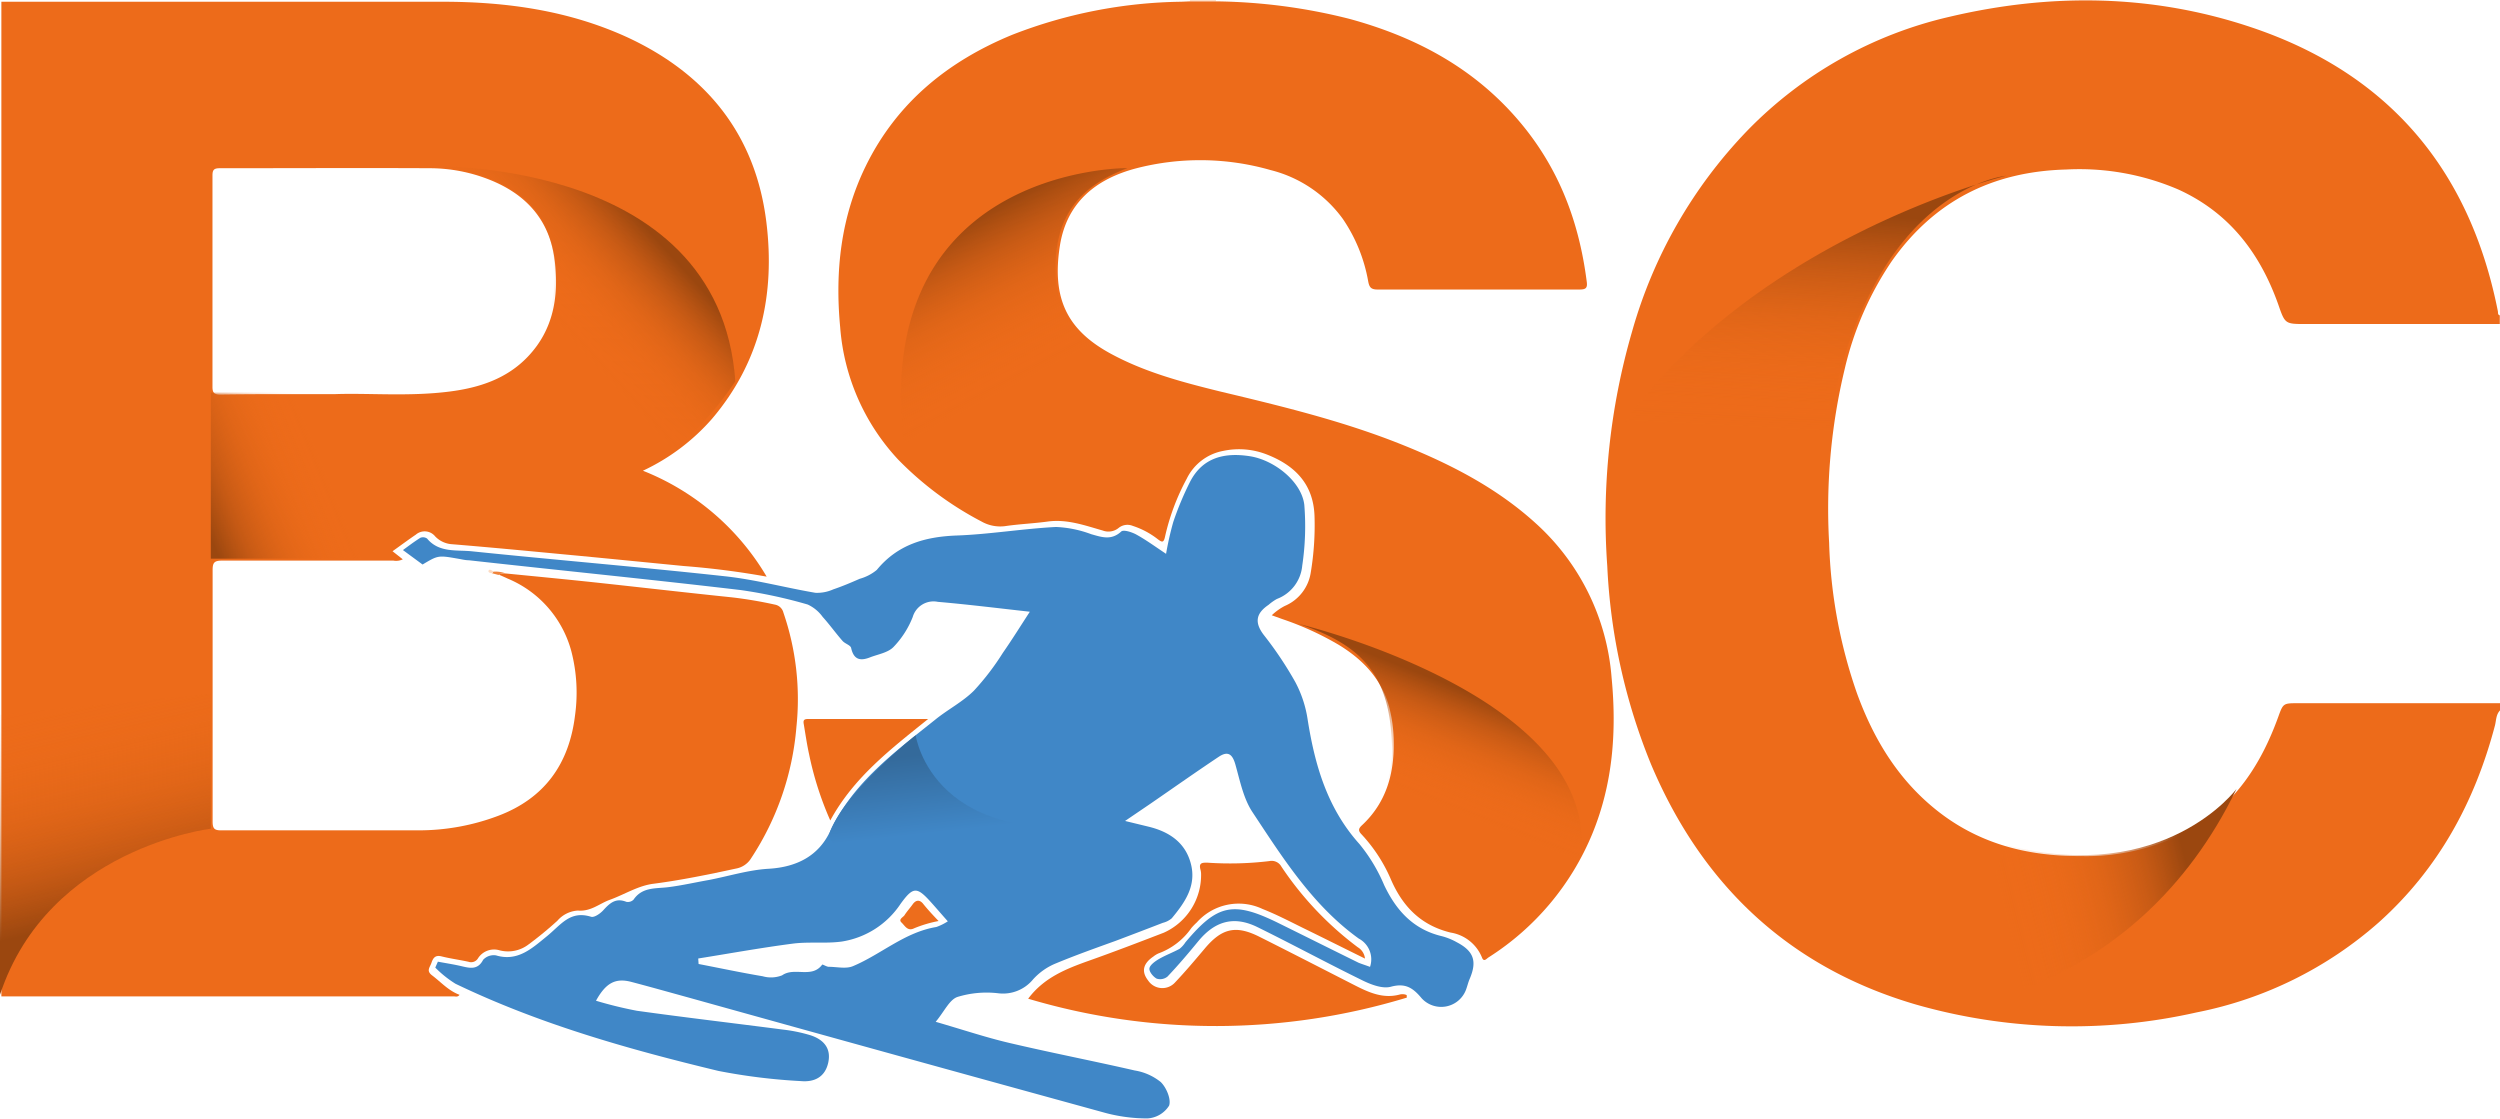 <svg xmlns="http://www.w3.org/2000/svg" xmlns:xlink="http://www.w3.org/1999/xlink" viewBox="0 0 346.27 154.94"><defs><style>.cls-1{fill:#ed6b1a;}.cls-2{fill:#fdddc6;}.cls-3{fill:#ed6d1c;}.cls-4{fill:#f0833a;}.cls-5{fill:#fddcc3;}.cls-6{fill:url(#Dégradé_sans_nom_71);}.cls-7{fill:url(#Dégradé_sans_nom_72);}.cls-8{fill:url(#Dégradé_sans_nom_85);}.cls-9{fill:url(#Dégradé_sans_nom_74);}.cls-10{fill:url(#Dégradé_sans_nom_76);}.cls-11{fill:url(#Dégradé_sans_nom_77);}.cls-12{fill:url(#Dégradé_sans_nom_81);}.cls-13{fill:#4087c7;}.cls-14{fill:url(#Dégradé_sans_nom_180);}</style><linearGradient id="Dégradé_sans_nom_71" x1="74.52" y1="43.63" x2="89.28" y2="30.16" gradientUnits="userSpaceOnUse"><stop offset="0.05" stop-color="#ed6b18" stop-opacity="0"/><stop offset="0.16" stop-color="#e96918" stop-opacity="0.05"/><stop offset="0.33" stop-color="#de6516" stop-opacity="0.18"/><stop offset="0.53" stop-color="#cd5d14" stop-opacity="0.39"/><stop offset="0.75" stop-color="#b55212" stop-opacity="0.69"/><stop offset="0.96" stop-color="#9b470f"/></linearGradient><linearGradient id="Dégradé_sans_nom_72" x1="8.88" y1="92.12" x2="17.5" y2="129.51" gradientUnits="userSpaceOnUse"><stop offset="0.05" stop-color="#ed6b18" stop-opacity="0"/><stop offset="0.16" stop-color="#e96918" stop-opacity="0.05"/><stop offset="0.32" stop-color="#de6516" stop-opacity="0.18"/><stop offset="0.51" stop-color="#cd5d14" stop-opacity="0.39"/><stop offset="0.72" stop-color="#b55212" stop-opacity="0.69"/><stop offset="0.92" stop-color="#9b470f"/></linearGradient><linearGradient id="Dégradé_sans_nom_85" x1="44.84" y1="64.33" x2="22.24" y2="73.69" gradientUnits="userSpaceOnUse"><stop offset="0" stop-color="#ed6b18" stop-opacity="0"/><stop offset="0.09" stop-color="#e96918" stop-opacity="0.05"/><stop offset="0.23" stop-color="#de6516" stop-opacity="0.18"/><stop offset="0.39" stop-color="#cd5d14" stop-opacity="0.39"/><stop offset="0.58" stop-color="#b55212" stop-opacity="0.69"/><stop offset="0.75" stop-color="#9b470f"/></linearGradient><linearGradient id="Dégradé_sans_nom_74" x1="145.54" y1="52.87" x2="128.97" y2="21.53" gradientUnits="userSpaceOnUse"><stop offset="0.05" stop-color="#ed6b18" stop-opacity="0"/><stop offset="0.13" stop-color="#e96918" stop-opacity="0.05"/><stop offset="0.25" stop-color="#de6516" stop-opacity="0.18"/><stop offset="0.4" stop-color="#cd5d14" stop-opacity="0.39"/><stop offset="0.56" stop-color="#b55212" stop-opacity="0.69"/><stop offset="0.71" stop-color="#9b470f"/></linearGradient><linearGradient id="Dégradé_sans_nom_76" x1="195.8" y1="111.43" x2="202.81" y2="93.61" gradientUnits="userSpaceOnUse"><stop offset="0.05" stop-color="#ed6b18" stop-opacity="0"/><stop offset="0.16" stop-color="#e96918" stop-opacity="0.05"/><stop offset="0.31" stop-color="#de6516" stop-opacity="0.18"/><stop offset="0.5" stop-color="#cd5d14" stop-opacity="0.39"/><stop offset="0.71" stop-color="#b55212" stop-opacity="0.69"/><stop offset="0.9" stop-color="#9b470f"/></linearGradient><linearGradient id="Dégradé_sans_nom_77" x1="249.25" y1="62.57" x2="252.16" y2="7.45" gradientUnits="userSpaceOnUse"><stop offset="0.05" stop-color="#ed6b18" stop-opacity="0"/><stop offset="0.12" stop-color="#e96918" stop-opacity="0.05"/><stop offset="0.22" stop-color="#de6516" stop-opacity="0.18"/><stop offset="0.34" stop-color="#cd5d14" stop-opacity="0.39"/><stop offset="0.47" stop-color="#b55212" stop-opacity="0.69"/><stop offset="0.6" stop-color="#9b470f"/></linearGradient><linearGradient id="Dégradé_sans_nom_81" x1="275.67" y1="128.07" x2="318.04" y2="117.67" gradientUnits="userSpaceOnUse"><stop offset="0.05" stop-color="#ed6b18" stop-opacity="0"/><stop offset="0.13" stop-color="#e96918" stop-opacity="0.05"/><stop offset="0.24" stop-color="#de6516" stop-opacity="0.18"/><stop offset="0.37" stop-color="#cd5d14" stop-opacity="0.39"/><stop offset="0.52" stop-color="#b55212" stop-opacity="0.69"/><stop offset="0.65" stop-color="#9b470f"/></linearGradient><linearGradient id="Dégradé_sans_nom_180" x1="135.62" y1="117.12" x2="133.39" y2="96.91" gradientUnits="userSpaceOnUse"><stop offset="0.12" stop-color="#4087c7"/><stop offset="0.66" stop-color="#346a9b"/></linearGradient></defs><g id="Calque_2" data-name="Calque 2"><g id="bordure"><path class="cls-1" d="M70.06,79.43c4.33.43,8.66.84,13,1.31,6.12.66,12.23,1.37,18.34,2a59.2,59.2,0,0,1,5.91,1,1.49,1.49,0,0,1,1.2,1.12,36.82,36.82,0,0,1,1.8,15.82,38.8,38.8,0,0,1-6.25,18.16,3.11,3.11,0,0,1-2.15,1.47c-3.79.82-7.57,1.6-11.42,2.1-2.12.27-4,1.49-6,2.21-1.46.52-2.64,1.66-4.45,1.5a4.06,4.06,0,0,0-2.83,1.4,49.68,49.68,0,0,1-4,3.29,4.65,4.65,0,0,1-4,.82,2.64,2.64,0,0,0-3,1.1,1.11,1.11,0,0,1-1.33.48c-1.24-.27-2.52-.44-3.75-.75-.86-.21-1.15.25-1.37.9s-.76,1.09.09,1.74c1.23.93,2.26,2.12,3.8,2.69-.25.35-.55.22-.79.22H.91c-.24,0-.48,0-.72,0V.24c.4,0,.8,0,1.2,0,20,0,39.92,0,59.88,0,8.9,0,17.61,1.22,25.78,5,10.9,5.11,17.62,13.49,19.1,25.55,1.23,10-.81,19.33-7.54,27.23a29.1,29.1,0,0,1-9.56,7.18,34.75,34.75,0,0,1,17.14,14.67A113.71,113.71,0,0,0,94.72,78.4c-5.45-.53-10.9-1.08-16.35-1.59-5.25-.5-10.5-1-15.75-1.43a3.53,3.53,0,0,1-2.34-1.08,1.87,1.87,0,0,0-2.68-.25c-1.06.72-2.08,1.48-3.23,2.3l1.42,1.12a2.11,2.11,0,0,1-1.3.18c-7.92,0-15.84,0-23.76,0-1.1,0-1.28.33-1.28,1.34q0,17.4,0,34.8c0,1,.26,1.23,1.24,1.22,9.12,0,18.24,0,27.36,0A31.09,31.09,0,0,0,69,113c6.44-2.43,9.84-7.21,10.65-13.94a22.88,22.88,0,0,0-.5-8.8,15.14,15.14,0,0,0-8.83-10.12c-.4-.19-.8-.36-1.2-.54C69.36,79.33,69.74,79.53,70.06,79.43ZM46.39,54.59c4.64-.17,10.29.36,15.9-.36,4.08-.52,7.91-1.76,10.83-4.84,3.53-3.71,4.29-8.31,3.73-13.16-.64-5.68-3.94-9.35-9.18-11.39a22.43,22.43,0,0,0-8.08-1.54c-9.72-.05-19.44,0-29.16,0-.81,0-1,.25-1,1q0,14.64,0,29.28c0,.83.23,1.06,1.07,1.06C35.48,54.57,40.44,54.59,46.39,54.59Z"/><path class="cls-1" d="M346.27,98.4c-.56.58-.52,1.38-.7,2.09-2.79,10.6-7.84,19.87-16.07,27.25a53.77,53.77,0,0,1-25.27,12.49,78.53,78.53,0,0,1-38.88-1.1c-17.55-5.14-29.59-16.52-36.66-33.25a82.5,82.5,0,0,1-6.07-27.47,92.72,92.72,0,0,1,3.43-32.47,65.8,65.8,0,0,1,16-27.88,56.83,56.83,0,0,1,28-15.74c14-3.3,28.05-3.14,41.74,1.45,19,6.36,30.29,19.68,34.18,39.32.05.21-.05.5.27.59v1.2H319.39c-2.91,0-2.89,0-3.84-2.73C313,35,308.73,29.44,301.72,26.25a34.7,34.7,0,0,0-15.55-2.77C276,23.75,267.89,27.83,262,36.21a44.63,44.63,0,0,0-6.48,14.84,82.75,82.75,0,0,0-2.17,24.14,69.15,69.15,0,0,0,3.87,20.88c2.21,6.06,5.43,11.49,10.44,15.68,5.95,5,12.94,6.87,20.58,6.82a30.11,30.11,0,0,0,15.3-3.73c6.1-3.53,9.64-9,12-15.5.7-1.93.69-1.94,2.77-1.94l28,0Z"/><path class="cls-2" d="M164.82.19a.61.61,0,0,1,0-.19h3.6a1.23,1.23,0,0,1,0,.19Z"/><path class="cls-1" d="M164.82.19h3.63a78.41,78.41,0,0,1,18.48,2.43C195.64,5,203.38,9,209.5,15.74s9.16,14.51,10.28,23.3c.11.85-.13,1.06-1,1.06q-14,0-28,0c-.93,0-1.12-.37-1.27-1.11A22.14,22.14,0,0,0,186,30.33a17.64,17.64,0,0,0-10-6.77,35.4,35.4,0,0,0-18.61-.25c-5.59,1.47-9.65,4.73-10.59,10.75-1.13,7.26,1,11.6,6.92,14.86,4.77,2.62,10,4,15.22,5.29,8.63,2.06,17.24,4.14,25.48,7.47,6.59,2.66,12.85,5.89,18.18,10.7a32.13,32.13,0,0,1,10.62,21.5c.71,7.38.19,14.61-2.65,21.55a37,37,0,0,1-14.4,17.18c-.27.17-.65.71-.91,0a5.63,5.63,0,0,0-4.33-3.44c-4.11-1-6.63-3.59-8.26-7.32a21.65,21.65,0,0,0-4.1-6.3c-.45-.47-.44-.77.07-1.24,3.3-3.07,4.45-7,4.4-11.37a19.56,19.56,0,0,0-.68-5.21c-1.1-3.79-3.64-6.4-6.91-8.4a41.63,41.63,0,0,0-7.83-3.58l-1.47-.53a7.93,7.93,0,0,1,1.8-1.29,6,6,0,0,0,3.6-4.63,39.81,39.81,0,0,0,.52-7.87c-.17-4.47-2.8-7-6.63-8.49a10.54,10.54,0,0,0-6-.49,7.06,7.06,0,0,0-5.07,3.86,31.25,31.25,0,0,0-3,8c-.19.94-.46.78-1,.38a11.28,11.28,0,0,0-3.47-1.85,1.94,1.94,0,0,0-1.93.26,2.24,2.24,0,0,1-2.24.38c-2.49-.71-4.95-1.61-7.63-1.24-1.9.26-3.82.34-5.72.61a5.25,5.25,0,0,1-3.42-.61,45.62,45.62,0,0,1-11.59-8.62,30.21,30.21,0,0,1-8-18.32c-.73-7.74.09-15.25,3.55-22.31,4.31-8.79,11.41-14.53,20.33-18.19A66.77,66.77,0,0,1,163.62.24Z"/><path class="cls-1" d="M194.85,138.18a91,91,0,0,1-52.44.15c2.18-2.92,5.24-4.13,8.38-5.25,3.5-1.24,7-2.58,10.42-3.9a8.75,8.75,0,0,0,5.15-8.15,2.52,2.52,0,0,0-.06-.48c-.29-1,.09-1.09,1-1.06a45.54,45.54,0,0,0,8.5-.22,1.54,1.54,0,0,1,1.68.76,45.49,45.49,0,0,0,10.58,11.17,2.06,2.06,0,0,1,1,1.57c-3-1.48-5.81-2.89-8.66-4.28-1.82-.9-3.63-1.84-5.53-2.59a7.75,7.75,0,0,0-9.1,1.86,9,9,0,0,0-.75.77,9.54,9.54,0,0,1-4.55,3.52,3.16,3.16,0,0,0-.72.44q-2.16,1.47-.73,3.31a2.37,2.37,0,0,0,3.74.27c1.43-1.51,2.77-3.1,4.11-4.69,2.37-2.82,4.31-3.27,7.57-1.63,4.31,2.16,8.6,4.37,12.91,6.57,2.07,1.06,4.15,2.1,6.6,1.41a1.75,1.75,0,0,1,.6,0,1.25,1.25,0,0,1,.29.1Z"/><path class="cls-1" d="M115,113.64a45,45,0,0,1-2.93-9.15c-.3-1.36-.5-2.75-.73-4.12-.07-.4-.14-.78.52-.78,5.45,0,10.91,0,16.69,0C123.33,103.79,118.25,107.67,115,113.64Z"/><path class="cls-3" d="M130,127.57a17.15,17.15,0,0,0-3.37,1c-.93.47-1.29-.35-1.76-.79s.2-.72.4-1c.34-.54.77-1,1.14-1.52s.87-.74,1.41-.13C128.44,125.91,129.13,126.66,130,127.57Z"/><path class="cls-4" d="M70.06,79.43c-.32.1-.7-.1-1,.21l-.91-.24.18-.22A4.12,4.12,0,0,1,70.06,79.43Z"/><path class="cls-5" d="M68.36,79.18l-.18.22c-.24,0-.62-.1-.51-.37S68.15,79,68.36,79.18Z"/><path class="cls-6" d="M57.8,23S99.61,21,101.85,52.82c0,0-6.09,9.52-13.25,12.16H57.8l-1-10.6s17.77,1,19.63-12.22c0,0,2.74-11.08-5.55-15.83C70.88,26.33,66.58,23,57.8,23Z"/><path class="cls-7" d="M29.2,114.78s-22.52,2.69-29.2,23V99l29.2-2.9Z"/><rect class="cls-8" x="29.2" y="54.38" width="23.8" height="23"/><path class="cls-9" d="M156.16,23.28s-37.77-.3-30.43,41.78a60.52,60.52,0,0,0,20.2,11.45l14.31-24.9s-13.39-3-14-13S151.11,25.27,156.16,23.28Z"/><path class="cls-10" d="M179.89,86.42s40.85,9.77,39.13,31.45c0,0-5.31,12.33-21.53,18.82l-10.9-21.18a13.87,13.87,0,0,0,6.2-12.53C192.42,94.21,189.42,89.53,179.89,86.42Z"/><path class="cls-11" d="M277.88,24.34s-36.95,9-55.2,37.52l30.51,2.6a53,53,0,0,1,7-26C267.75,25.28,277.88,24.34,277.88,24.34Z"/><path class="cls-12" d="M268.78,139.84s27-1.62,41-30.58c0,0-9.92,13.45-31.85,7.8Z"/><path class="cls-13" d="M189.76,133.92A3.26,3.26,0,0,0,188.2,130c-6.37-4.58-10.5-11.13-14.72-17.51-1.26-1.9-1.73-4.35-2.37-6.6-.4-1.4-1-1.92-2.27-1.09-3.18,2.12-6.3,4.32-9.45,6.49l-3.56,2.42,3.29.8c2.8.69,5,2.15,5.79,5,.88,3.12-.77,5.46-2.61,7.68a3,3,0,0,1-1.24.63c-2.17.84-4.35,1.67-6.52,2.49-2.77,1-5.58,2-8.3,3.13a8.65,8.65,0,0,0-3.15,2.21,5.39,5.39,0,0,1-4.88,1.92,13.75,13.75,0,0,0-5.61.52c-1.11.4-1.8,2-3,3.44,3.77,1.09,6.94,2.16,10.18,2.92,5.78,1.36,11.6,2.49,17.39,3.82a7.68,7.68,0,0,1,3.6,1.6c.78.75,1.47,2.39,1.16,3.27a3.79,3.79,0,0,1-3,1.77,22.38,22.38,0,0,1-6.18-.86q-28.57-7.85-57.12-15.81c-2.73-.75-5.45-1.52-8.19-2.24-2.18-.57-3.52.12-4.89,2.61A56.06,56.06,0,0,0,88.22,140c6.74.94,13.51,1.73,20.26,2.61a21.4,21.4,0,0,1,3.74.77c1.79.57,2.94,1.76,2.5,3.79s-1.94,2.74-3.8,2.57a81.72,81.72,0,0,1-11.42-1.41c-12.46-3-24.8-6.49-36.41-12.07a15.13,15.13,0,0,1-2.8-2.24l.36-.82c1.12.21,2.24.38,3.34.64s2.2.52,2.93-.9a2,2,0,0,1,1.79-.61c3,.9,5-1,7-2.62s3.23-3.64,6.16-2.73c.43.13,1.22-.41,1.64-.85.91-1,1.74-1.82,3.24-1.22a1.11,1.11,0,0,0,1-.3c1.18-1.74,3-1.52,4.73-1.72,1.91-.23,3.79-.67,5.68-1,2.77-.53,5.52-1.4,8.31-1.56,3.9-.23,6.92-1.79,8.52-5.21,3.19-6.79,9-11,14.57-15.46,1.73-1.4,3.77-2.44,5.34-4a35.28,35.28,0,0,0,4-5.23c1.29-1.85,2.48-3.77,3.74-5.7-4.24-.47-8.48-1-12.74-1.37a3,3,0,0,0-3.48,2.1,12.62,12.62,0,0,1-2.67,4.16c-.75.77-2.1,1-3.17,1.4-1.37.56-2.32.41-2.69-1.27-.09-.4-.87-.59-1.21-1-.94-1.07-1.77-2.24-2.73-3.3a5.29,5.29,0,0,0-2.08-1.72,67.14,67.14,0,0,0-9.26-2C90,80.24,77.48,79,64.93,77.6c-.47,0-.94-.12-1.4-.2-2.84-.5-2.84-.5-5,.79l-2.72-2c.66-.48,1.52-1.14,2.43-1.71a1,1,0,0,1,.91.11c1.65,2,4.08,1.55,6.2,1.77,11.69,1.21,23.4,2.18,35.08,3.46,4.21.46,8.34,1.58,12.52,2.29a5.47,5.47,0,0,0,2.47-.48c1.24-.42,2.45-.93,3.65-1.46a6.35,6.35,0,0,0,2.37-1.23c2.91-3.54,6.71-4.61,11.13-4.77s9.11-.94,13.69-1.18a15.77,15.77,0,0,1,4.88,1c1.46.41,2.78.9,4.16-.37.32-.29,1.47.08,2.09.42,1.33.73,2.57,1.64,4.12,2.67a42.58,42.58,0,0,1,1-4.42,42.78,42.78,0,0,1,2.32-5.55c1.75-3.41,4.82-4.09,8.28-3.55s7.21,3.59,7.55,6.77a36.87,36.87,0,0,1-.29,8.39,5.45,5.45,0,0,1-3.51,4.61,6.81,6.81,0,0,0-1.16.82c-1.7,1.15-2,2.4-.66,4.16a50.16,50.16,0,0,1,4.38,6.55,16,16,0,0,1,1.69,5.11c1,6.36,2.72,12.33,7.17,17.29a23.05,23.05,0,0,1,3.43,5.69c1.68,3.55,4.07,6.16,8,7.09a8.65,8.65,0,0,1,2.05.83c2.38,1.24,2.85,2.64,1.8,5.09-.21.49-.32,1-.52,1.53a3.67,3.67,0,0,1-6.12,1.16c-1.2-1.44-2.24-2.16-4.27-1.61-1.12.31-2.66-.26-3.82-.82-4.91-2.4-9.72-5-14.61-7.41-3.26-1.62-5.91-.92-8.26,1.94-1.37,1.67-2.77,3.32-4.25,4.88a1.59,1.59,0,0,1-1.5.29c-.5-.27-1.09-1-1-1.45s.77-.95,1.3-1.26c.92-.54,1.94-.91,2.87-1.42a3.72,3.72,0,0,0,.81-.9c4.45-5.3,6.63-5.75,12.92-2.65,3.69,1.82,7.37,3.66,11.07,5.48C188.65,133.54,189.15,133.69,189.76,133.92Zm-58.48-6.31c-.89-1-1.58-1.81-2.29-2.6-2-2.23-2.5-2.23-4.26.19a12,12,0,0,1-8.12,5.21c-2.23.31-4.55,0-6.8.29-4.38.57-8.73,1.36-13.1,2.06l.05.76c3,.58,5.91,1.2,8.88,1.7a4.18,4.18,0,0,0,2.69-.13c1.71-1.2,4.11.48,5.55-1.48.06-.07.59.29.9.3,1.13,0,2.4.32,3.36-.09,3.91-1.64,7.17-4.7,11.54-5.42A7.31,7.31,0,0,0,131.28,127.61Z"/><path class="cls-14" d="M155.83,113.7c-26.69,4.88-29-11.86-29-11.86s-9.45,7.39-11.83,13.26,34.42,8.26,34.42,8.26Z"/></g></g></svg>